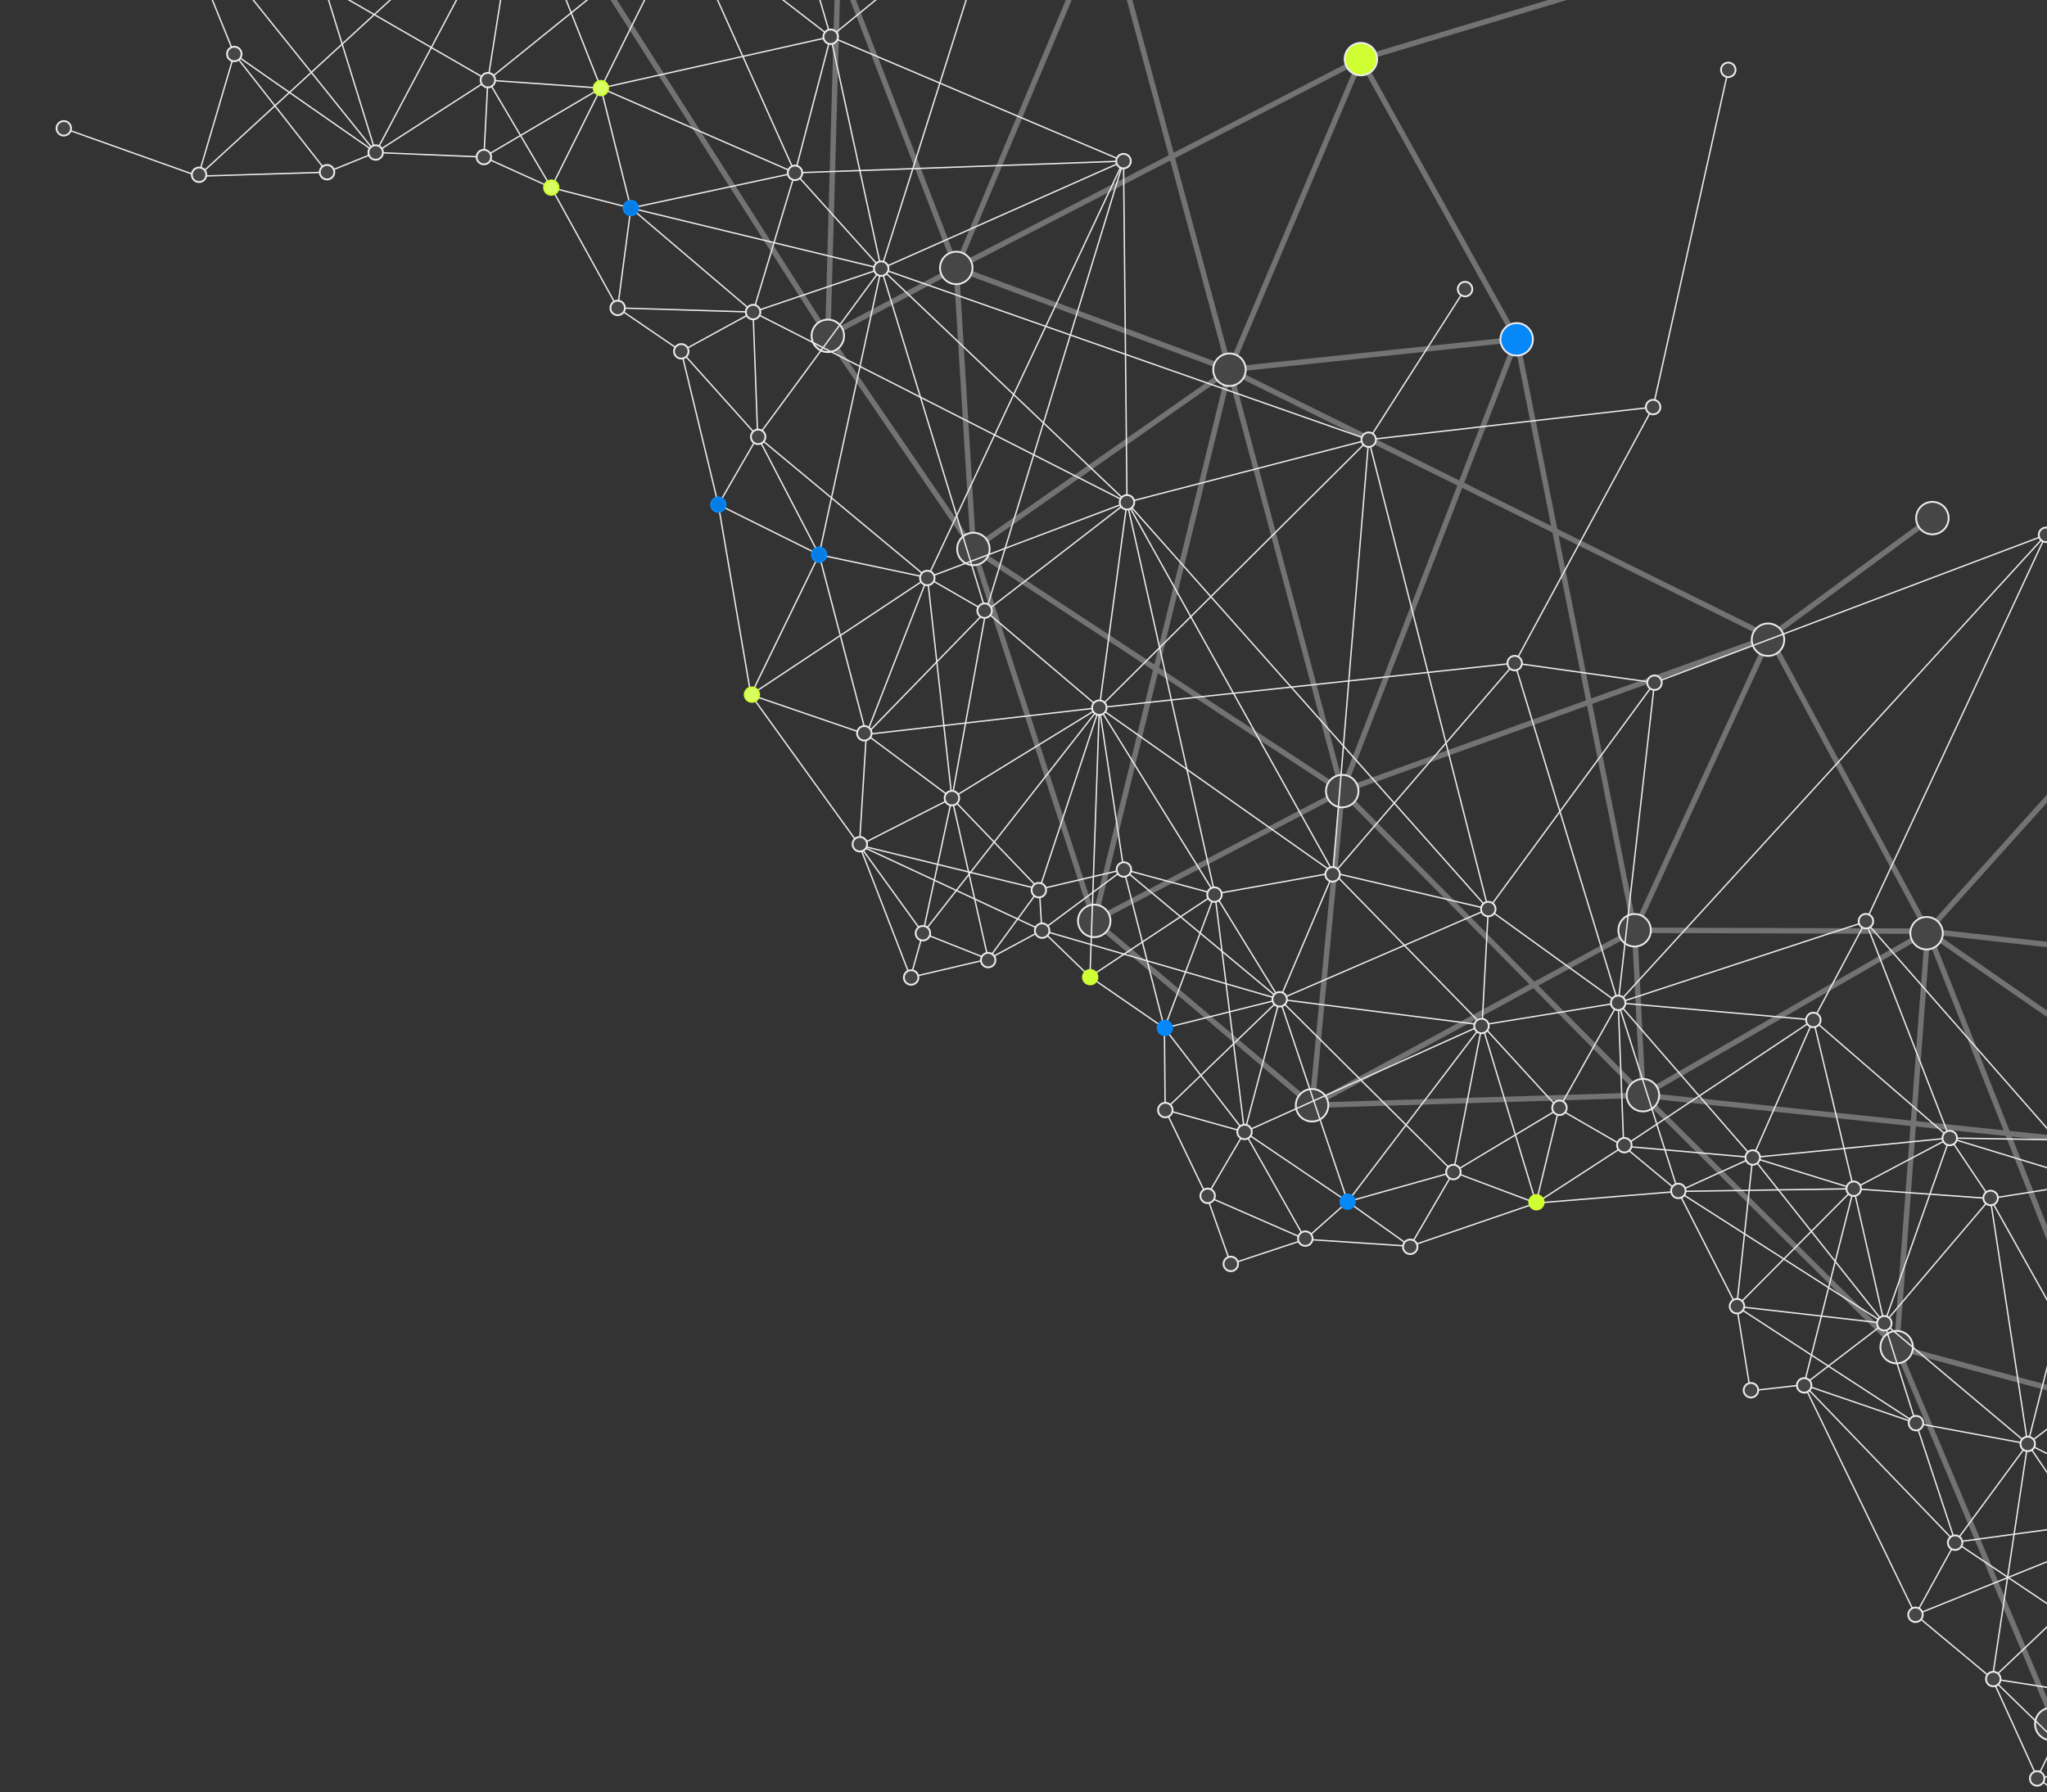 <svg width="788" height="690" viewBox="0 0 788 690" fill="none" xmlns="http://www.w3.org/2000/svg">
<rect x="0" y="0" width="788" height="690" fill="#333333" stroke="none"/>
<g clip-path="url(#clip0_652_652)">
<path d="M1761.4 980.634L1675.73 848.137L1606.39 905.962L1535.7 887.865L1489.48 832.867L1408.88 781.142L1367.12 672.274L1307.95 692.332L1172.4 606.443L1134.52 590.668L1071.46 655.225L1006.6 630.956L944.724 750.673L837.639 758.275L789.646 663.792L814.321 541.369L730.126 518.684L632.449 421.672L505.081 425.557L421.229 354.57L374.717 211.369L318.678 129.307L217.73 -29.074L85.986 -26.69" stroke="#737373" stroke-width="2.083" stroke-miterlimit="10"/>
<path d="M368.121 103.166L318.679 129.307L322.682 -14.79L217.731 -29.074L140.401 -161.369L252.044 -180.754L392.787 -168.179L425.676 -33.941L473.294 142.348" stroke="#737373" stroke-width="2.083" stroke-miterlimit="10"/>
<path d="M1006.61 630.956L889.753 620.07L790.123 661.412L730.128 518.683L742.092 358.533L632.451 421.671L516.698 304.596L421.23 354.57L473.295 142.347" stroke="#737373" stroke-width="2.083" stroke-miterlimit="10"/>
<path d="M839.528 755.005L889.753 620.07L814.322 541.369L869.093 446.503L632.45 421.672L629.253 358.189L505.082 425.556L516.697 304.596L374.718 211.369L368.121 103.166" stroke="#737373" stroke-width="2.083" stroke-miterlimit="10"/>
<path d="M1307.95 692.332L1214.4 555.156L1134.52 590.667L1092.53 478.685L1071.46 655.224L869.093 446.503L889.753 620.07L944.725 750.672" stroke="#737373" stroke-width="2.083" stroke-miterlimit="10"/>
<path d="M814.322 541.37L742.091 358.534L681.207 245.265L516.697 304.596L583.846 130.655L473.293 142.348L368.121 103.166L425.676 -33.941L322.681 -14.79L392.787 -168.179L234.517 -112.033L252.044 -180.754L214.52 -289.747" stroke="#737373" stroke-width="2.083" stroke-miterlimit="10"/>
<path d="M1330.08 312.681L1225.16 376.211L1098.03 333.279L1092.53 478.686L965.627 383.478L869.094 446.504L876.185 209.391L742.092 358.534" stroke="#737373" stroke-width="2.083" stroke-miterlimit="10"/>
<path d="M516.697 304.596L473.294 142.347L523.885 22.759L634.003 -10.355" stroke="#737373" stroke-width="2.083" stroke-miterlimit="10"/>
<path d="M1866.37 669.785L1742.3 644.759L1585.65 661.949L1730.82 760.064L1675.74 848.137L1585.65 661.949L1418.79 605.911L1367.12 672.274L1214.4 555.157L1225.16 376.211L1134.53 590.668L869.094 446.504L742.092 358.533L629.254 358.189L583.847 130.655L523.885 22.759L368.122 103.166L322.682 -14.79L234.518 -112.034L127.344 -146.487" stroke="#737373" stroke-width="2.083" stroke-miterlimit="10"/>
<path d="M1606.39 905.962L1568.55 783.921L1460.35 716.876L1418.79 605.911L1348.45 525.003L1225.16 376.21L1092.53 478.685L889.753 620.07L965.627 383.477L742.091 358.533" stroke="#737373" stroke-width="2.083" stroke-miterlimit="10"/>
<path d="M629.253 358.189L681.208 245.264L473.294 142.348L374.718 211.369" stroke="#737373" stroke-width="2.083" stroke-miterlimit="10"/>
<path d="M744.179 198.966L681.208 245.265" stroke="#737373" stroke-width="2.083" stroke-miterlimit="10"/>
<path d="M626.124 363.606C623.14 361.883 622.112 358.045 623.835 355.061C625.558 352.077 629.395 351.049 632.379 352.771C635.369 354.497 636.392 358.331 634.669 361.316C632.946 364.3 629.108 365.329 626.124 363.606Z" fill="#464646" stroke="#ECECEE" stroke-width="0.694"/>
<path d="M580.718 136.071C577.734 134.348 576.706 130.51 578.429 127.526C580.152 124.542 583.989 123.514 586.973 125.236C589.963 126.963 590.986 130.797 589.263 133.781C587.54 136.765 583.702 137.794 580.718 136.071Z" fill="#0788F8" stroke="#ECECEE" stroke-width="0.694"/>
<path d="M520.755 28.177C517.771 26.453 516.743 22.616 518.466 19.632C520.189 16.648 524.026 15.619 527.011 17.342C529.995 19.065 531.023 22.903 529.3 25.888C527.577 28.872 523.739 29.899 520.755 28.177Z" fill="#CFFF33" stroke="#ECECEE" stroke-width="0.694"/>
<path d="M740.751 204.899C737.767 203.176 736.739 199.339 738.462 196.354C740.185 193.37 744.022 192.342 747.006 194.065C749.99 195.788 751.019 199.625 749.296 202.61C747.573 205.594 743.735 206.622 740.751 204.899Z" fill="#464646" stroke="#ECECEE" stroke-width="0.694"/>
<path d="M677.474 251.726C674.49 250.003 673.462 246.166 675.184 243.182C676.907 240.198 680.745 239.169 683.729 240.892C686.719 242.618 687.742 246.453 686.019 249.437C684.296 252.421 680.458 253.449 677.474 251.726Z" fill="#464646" stroke="#ECECEE" stroke-width="0.694"/>
<path d="M513.568 310.012C510.584 308.289 509.556 304.451 511.279 301.467C513.002 298.483 516.839 297.455 519.823 299.178C522.813 300.904 523.836 304.738 522.113 307.722C520.39 310.707 516.552 311.735 513.568 310.012Z" fill="#464646" stroke="#ECECEE" stroke-width="0.694"/>
<path d="M315.55 134.723C312.566 133 311.538 129.162 313.261 126.178C314.984 123.194 318.821 122.166 321.805 123.889C324.795 125.615 325.818 129.449 324.095 132.434C322.372 135.418 318.534 136.446 315.55 134.723Z" fill="#464646" stroke="#ECECEE" stroke-width="0.694"/>
<path d="M470.164 147.764C467.18 146.041 466.152 142.204 467.875 139.22C469.598 136.235 473.435 135.207 476.42 136.929C479.41 138.656 480.433 142.49 478.71 145.475C476.986 148.459 473.149 149.487 470.164 147.764Z" fill="#464646" stroke="#ECECEE" stroke-width="0.694"/>
<path d="M738.515 364.726C735.53 363.003 734.502 359.165 736.225 356.181C737.948 353.197 741.786 352.169 744.77 353.892C747.76 355.618 748.782 359.452 747.06 362.436C745.337 365.42 741.499 366.449 738.515 364.726Z" fill="#464646" stroke="#ECECEE" stroke-width="0.694"/>
<path d="M726.998 524.1C724.014 522.377 722.986 518.539 724.709 515.554C726.432 512.571 730.27 511.542 733.254 513.265C736.244 514.991 737.267 518.825 735.544 521.81C733.821 524.794 729.983 525.823 726.998 524.1Z" fill="#464646" stroke="#ECECEE" stroke-width="0.694"/>
<path d="M786.518 669.208C783.534 667.485 782.506 663.647 784.229 660.663C785.952 657.679 789.789 656.651 792.773 658.373C795.763 660.099 796.786 663.934 795.064 666.918C793.341 669.902 789.502 670.931 786.518 669.208Z" fill="#464646" stroke="#ECECEE" stroke-width="0.694"/>
<path d="M629.327 427.091C626.343 425.368 625.315 421.53 627.038 418.546C628.761 415.562 632.598 414.534 635.582 416.257C638.572 417.983 639.595 421.817 637.873 424.802C636.15 427.786 632.311 428.814 629.327 427.091Z" fill="#464646" stroke="#ECECEE" stroke-width="0.694"/>
<path d="M501.952 430.973C498.968 429.25 497.941 425.412 499.663 422.428C501.387 419.444 505.224 418.415 508.208 420.138C511.198 421.864 512.221 425.698 510.498 428.683C508.775 431.667 504.937 432.696 501.952 430.973Z" fill="#464646" stroke="#ECECEE" stroke-width="0.694"/>
<path d="M418.1 359.986C415.116 358.263 414.088 354.425 415.811 351.441C417.534 348.457 421.371 347.429 424.355 349.152C427.339 350.875 428.368 354.712 426.646 357.697C424.923 360.681 421.084 361.709 418.1 359.986Z" fill="#464646" stroke="#ECECEE" stroke-width="0.694"/>
<path d="M371.588 216.785C368.604 215.062 367.576 211.225 369.299 208.24C371.022 205.256 374.859 204.228 377.844 205.951C380.834 207.677 381.857 211.511 380.134 214.496C378.411 217.48 374.573 218.508 371.588 216.785Z" fill="#464646" stroke="#ECECEE" stroke-width="0.694"/>
<path d="M364.993 108.582C362.008 106.859 360.981 103.022 362.704 100.037C364.427 97.053 368.264 96.025 371.248 97.748C374.238 99.474 375.26 103.308 373.538 106.292C371.815 109.276 367.977 110.305 364.993 108.582Z" fill="#464646" stroke="#ECECEE" stroke-width="0.694"/>
<path d="M1750.67 960.628L1716.08 915.009L1684.95 897.433L1642.53 909.816L1617.81 897.524L1573.07 900.982L1540.99 912.12L1511.87 915.348L1496.7 896.401L1466.53 867.528L1440.23 818.673L1402.33 802.402L1363.93 763.396L1358.17 740.035L1324.78 736.787L1301.96 717.999L1292.74 700.65L1275.88 696.528L1247.27 701.653L1194.62 708.136L1167.12 715.505L1098.77 729.753L1027.34 765.32L998.884 747.497L952.278 756.814L923.499 780.641L880.591 784.149L845.4 790.285L821.023 744.675L814.285 707.389L784.249 684.437L766.938 646.386L737.377 621.735L694.422 533.174L673.816 535.514L668.552 503.007L646.016 458.733L591.317 463.225L542.848 479.836L502.491 477.162L473.817 486.659L464.576 460.594L448.536 427.285L448.246 395.854L419.573 376.093L401.054 358.186L380.425 369.299L350.513 376.302L330.848 325.461L289.058 267.537L276.527 194.313L262.258 135.276L237.776 118.56L212.216 72.235L186.276 60.473L144.62 58.716L125.898 66.304L76.32 67.829L24.561 49.401" stroke="#ECECEE" stroke-width="0.521" stroke-miterlimit="10"/>
<path d="M212.216 72.235L242.849 80.101L289.904 120.158L291.675 168.075L357.037 222.422L379.517 235.401L366.442 307.309L380.425 369.299L400.111 342.379L432.592 334.758L467.675 344.192L479.098 435.831L518.768 462.687L570.539 394.635L591.317 463.225L600.102 426.917L625.059 441.326L698.057 392.712L674.717 445.675L750.56 438.175L823.495 439.378L855.757 445.13L806.156 455.123L766.175 461.475L713.599 457.694L668.551 503.007L737.567 547.943L752.731 593.781L737.377 621.735L834.131 582.724L784.249 684.436L804.34 682.793L850.802 659.468L845.4 790.285L864.391 772.11L860.397 737.443L923.499 780.641L887.844 724.615L916.818 660.324L957.365 719.373L998.884 747.497L1004.86 711.155L1044.23 733.884L1098.77 729.752L1109.91 697.521L1167.12 715.504L1157.53 689.26L1105.02 562.211L1275.88 696.528L1277.53 654.692M1277.53 654.692L1164.56 656.598L1249.63 468.906L1277.53 654.692ZM1277.53 654.692L1371.31 679.275L1463.83 585.247L1631.53 674.752M1631.53 674.752L1462.24 638.741L1459.93 739.487L1591.85 796.643M1631.53 674.752L1602.72 543.941L1509.32 869.262M1631.53 674.752L1672.42 816.636M1631.53 674.752L1700.07 638.529L1686.18 706.301L1749.09 803.348L1761.56 858.793L1672.42 816.636M1631.53 674.752L1591.85 796.643M1591.85 796.643L1672.42 816.636M1591.85 796.643L1468.82 800.807L1489.07 835.035L1509.32 869.262M1672.42 816.636L1684.95 897.433L1601.15 869.325L1549.01 863.11M1549.01 863.11L1540.99 912.119L1509.32 869.262M1549.01 863.11L1509.32 869.262" stroke="#ECECEE" stroke-width="0.521" stroke-miterlimit="10"/>
<path d="M199.914 -45.635L144.62 58.717L65.653 -39.629L90.187 20.789L144.62 58.717L187.814 30.861L212.216 72.236L231.329 33.923" stroke="#ECECEE" stroke-width="0.521" stroke-miterlimit="10"/>
<path d="M998.884 747.498L887.844 724.616L880.591 784.15L864.391 772.111L821.023 744.676L850.802 659.469L766.938 646.386L780.583 555.953L737.567 547.944L694.422 533.175L713.599 457.695L646.016 458.733L622.938 386.13L600.102 426.918L559.495 451.266L542.848 479.836L518.768 462.687L502.491 477.162L464.576 460.595L479.098 435.832L448.536 427.285L492.617 384.758L401.053 358.187L400.111 342.38L330.847 325.461L333.487 282.776L289.058 267.537L315.322 213.577L276.527 194.313L291.675 168.076L262.258 135.276L289.894 120.177" stroke="#ECECEE" stroke-width="0.521" stroke-miterlimit="10"/>
<path d="M583.094 255.315L513.084 336.701L526.874 169.292L423.19 272.472L379.517 235.401L432.509 62.031L339.232 103.435L319.771 14.153L231.329 33.923L187.814 30.86L199.914 -45.636L129.793 -150.722" stroke="#ECECEE" stroke-width="0.521" stroke-miterlimit="10"/>
<path d="M725.375 509.497L713.598 457.695L698.056 392.713" stroke="#ECECEE" stroke-width="0.521" stroke-miterlimit="10"/>
<path d="M1821.44 829.26L1749.09 803.348L1672.42 816.636L1686.18 706.302L1591.85 796.644L1549.01 863.111L1468.82 800.808L1412.35 737.767L1417.41 685.998L1415.46 543.407L1277.53 654.692L1149.19 500.704L1164.56 656.599L980.163 592.429L987.876 691.201L916.818 660.324L850.802 659.469L752.731 593.782L780.584 555.953L806.156 455.124" stroke="#ECECEE" stroke-width="0.521" stroke-miterlimit="10"/>
<path d="M1277.53 654.692L1105.02 562.211L1109.91 697.521L1048.31 663.685L987.875 691.201L957.365 719.374L887.844 724.616L860.397 737.443L814.285 707.389L850.802 659.469L780.583 555.953L766.174 461.476L750.56 438.176L725.375 509.497L646.016 458.733" stroke="#ECECEE" stroke-width="0.521" stroke-miterlimit="10"/>
<path d="M231.33 33.923L199.914 -45.635L76.32 67.83L90.188 20.789L125.899 66.305" stroke="#ECECEE" stroke-width="0.521" stroke-miterlimit="10"/>
<path d="M186.277 60.474L231.33 33.923L242.85 80.102L237.776 118.56L289.904 120.159L339.232 103.435L315.322 213.577L357.038 222.423L333.488 282.776L366.443 307.309L355.285 359.306L423.19 272.472L419.574 376.094L467.676 344.193L448.246 395.854L479.098 435.832L492.617 384.758L518.769 462.687L559.495 451.266L591.317 463.226L625.059 441.327L646.016 458.733L674.718 445.676L668.552 503.007L725.375 509.497L694.422 533.175L752.731 593.782L834.131 582.724L814.285 707.39L864.391 772.111L887.844 724.616L952.278 756.815L957.365 719.374L1004.86 711.156L1027.34 765.32L1044.23 733.885L1109.91 697.521L1157.53 689.26L1164.56 656.599L1247.27 701.654L1277.53 654.692L1323.56 695.015L1324.78 736.787L1417.41 685.998L1363.93 763.397L1412.35 737.767" stroke="#ECECEE" stroke-width="0.521" stroke-miterlimit="10"/>
<path d="M823.494 439.378L806.155 455.123L750.56 438.176L718.195 354.847L622.938 386.129L636.906 262.856L572.925 350.015L492.617 384.757L467.675 344.192L423.189 272.471L433.845 193.395L379.516 235.401L339.232 103.435L306.042 66.549L319.771 14.153L270.886 -153.248L199.914 -45.636L97.293 -94.431L144.62 58.716" stroke="#ECECEE" stroke-width="0.521" stroke-miterlimit="10"/>
<path d="M834.13 582.724L766.174 461.475L725.375 509.497L674.717 445.675L622.938 386.129L570.539 394.635L492.617 384.757L513.344 336.041L467.675 344.192L433.845 193.395L357.037 222.422L432.508 62.031L306.042 66.548L262.882 -29.795L270.886 -153.249L206.122 -247.635" stroke="#ECECEE" stroke-width="0.521" stroke-miterlimit="10"/>
<path d="M737.567 547.944L725.374 509.497L780.583 555.953L834.13 582.725L850.801 659.469L887.843 724.616" stroke="#ECECEE" stroke-width="0.521" stroke-miterlimit="10"/>
<path d="M850.802 659.469L957.365 719.374L980.163 592.429L1105.02 562.211L999.947 495.432L980.163 592.429L834.131 582.724L766.938 646.386L804.34 682.794L814.285 707.389" stroke="#ECECEE" stroke-width="0.521" stroke-miterlimit="10"/>
<path d="M583.094 255.315L622.938 386.129L625.059 441.327L674.717 445.676L713.599 457.695L750.56 438.176L698.057 392.713L622.938 386.129L572.955 350.033L433.846 193.396L432.509 62.032L319.771 14.153L262.882 -29.794" stroke="#ECECEE" stroke-width="0.521" stroke-miterlimit="10"/>
<path d="M306.042 66.548L289.904 120.158L433.846 193.395L526.874 169.291L572.925 350.015" stroke="#ECECEE" stroke-width="0.521" stroke-miterlimit="10"/>
<path d="M384.047 -38.375L319.771 14.153" stroke="#ECECEE" stroke-width="0.521" stroke-miterlimit="10"/>
<path d="M570.54 394.635L513.345 336.042L423.19 272.472L583.095 255.316L636.907 262.856L787.629 205.913L916.033 258.467L976.022 253.614" stroke="#ECECEE" stroke-width="0.521" stroke-miterlimit="10"/>
<path d="M665.308 26.888L636.373 156.743L526.873 169.292L564.027 111.23" stroke="#ECECEE" stroke-width="0.521" stroke-miterlimit="10"/>
<path d="M600.102 426.918L570.539 394.636L479.098 435.832L502.491 477.162" stroke="#ECECEE" stroke-width="0.521" stroke-miterlimit="10"/>
<path d="M379.517 235.401L333.488 282.775L423.19 272.472L366.442 307.309L330.848 325.461L355.284 359.305L350.513 376.303" stroke="#ECECEE" stroke-width="0.521" stroke-miterlimit="10"/>
<path d="M333.487 282.776L315.322 213.577L291.675 168.076L339.232 103.435L242.849 80.102L306.042 66.549L231.33 33.923L262.882 -29.794L187.814 30.86L65.654 -39.63L199.914 -45.635L262.882 -29.794L384.047 -38.374L339.232 103.435L433.846 193.396L513.344 336.042L572.925 350.016L570.539 394.635L559.495 451.266L492.617 384.758L432.592 334.759L423.19 272.472L400.111 342.38L366.442 307.309L357.037 222.423L289.058 267.537" stroke="#ECECEE" stroke-width="0.521" stroke-miterlimit="10"/>
<path d="M492.617 384.757L448.246 395.854L432.592 334.759L401.053 358.186L330.847 325.461" stroke="#ECECEE" stroke-width="0.521" stroke-miterlimit="10"/>
<path d="M355.284 359.305L380.425 369.299" stroke="#ECECEE" stroke-width="0.521" stroke-miterlimit="10"/>
<path d="M780.584 555.953L919.499 450.26L980.163 592.429L806.156 455.123L718.195 354.847L698.057 392.712" stroke="#ECECEE" stroke-width="0.521" stroke-miterlimit="10"/>
<path d="M718.194 354.847L787.628 205.912L622.937 386.129" stroke="#ECECEE" stroke-width="0.521" stroke-miterlimit="10"/>
<path d="M952.278 756.815L860.398 737.444L821.023 744.675L916.819 660.324L919.5 450.26L834.131 582.724L999.947 495.432" stroke="#ECECEE" stroke-width="0.521" stroke-miterlimit="10"/>
<path d="M526.874 169.292L339.233 103.435" stroke="#ECECEE" stroke-width="0.521" stroke-miterlimit="10"/>
<path d="M186.277 60.473L187.815 30.859" stroke="#ECECEE" stroke-width="0.521" stroke-miterlimit="10"/>
<path d="M583.095 255.315L636.375 156.743" stroke="#ECECEE" stroke-width="0.521" stroke-miterlimit="10"/>
<path d="M751.226 596.391C749.89 595.619 749.431 593.906 750.202 592.569C750.974 591.232 752.687 590.773 754.024 591.545C755.361 592.317 755.82 594.03 755.048 595.367C754.276 596.703 752.563 597.162 751.226 596.391Z" fill="#464646" stroke="#ECECEE" stroke-width="0.694"/>
<path d="M667.259 505.346C665.922 504.574 665.463 502.861 666.235 501.524C667.007 500.187 668.72 499.728 670.057 500.5C671.393 501.272 671.852 502.985 671.081 504.322C670.309 505.658 668.596 506.117 667.259 505.346Z" fill="#464646" stroke="#ECECEE" stroke-width="0.694"/>
<path d="M623.894 443.347C622.557 442.575 622.098 440.862 622.87 439.525C623.642 438.188 625.355 437.729 626.692 438.501C628.029 439.273 628.488 440.986 627.716 442.323C626.944 443.659 625.231 444.118 623.894 443.347Z" fill="#464646" stroke="#ECECEE" stroke-width="0.694"/>
<path d="M598.927 428.956C597.59 428.184 597.131 426.471 597.903 425.134C598.675 423.797 600.387 423.338 601.725 424.11C603.061 424.882 603.52 426.595 602.749 427.932C601.977 429.269 600.264 429.728 598.927 428.956Z" fill="#464646" stroke="#ECECEE" stroke-width="0.694"/>
<path d="M472.402 489.071C471.065 488.299 470.606 486.586 471.378 485.249C472.15 483.912 473.863 483.453 475.2 484.225C476.536 484.997 476.996 486.71 476.224 488.047C475.452 489.384 473.739 489.843 472.402 489.071Z" fill="#464646" stroke="#ECECEE" stroke-width="0.694"/>
<path d="M590.059 465.336C588.723 464.564 588.264 462.851 589.035 461.514C589.807 460.177 591.52 459.718 592.857 460.49C594.194 461.262 594.653 462.975 593.881 464.312C593.109 465.649 591.396 466.108 590.059 465.336Z" fill="#CFFF33" stroke="#CFFF33" stroke-width="0.694"/>
<path d="M712.201 460.118C710.864 459.346 710.405 457.633 711.177 456.296C711.949 454.959 713.662 454.5 714.999 455.272C716.336 456.044 716.795 457.757 716.023 459.094C715.251 460.43 713.538 460.889 712.201 460.118Z" fill="#464646" stroke="#ECECEE" stroke-width="0.694"/>
<path d="M463.494 462.862C462.157 462.09 461.698 460.377 462.469 459.04C463.241 457.703 464.954 457.244 466.291 458.016C467.628 458.788 468.087 460.501 467.315 461.838C466.544 463.175 464.83 463.634 463.494 462.862Z" fill="#464646" stroke="#ECECEE" stroke-width="0.694"/>
<path d="M447.188 429.832C445.851 429.06 445.392 427.347 446.164 426.01C446.936 424.673 448.649 424.214 449.986 424.986C451.323 425.758 451.782 427.471 451.01 428.808C450.238 430.145 448.525 430.604 447.188 429.832Z" fill="#464646" stroke="#ECECEE" stroke-width="0.694"/>
<path d="M418.279 378.656C416.942 377.884 416.483 376.171 417.255 374.834C418.027 373.497 419.74 373.038 421.077 373.81C422.414 374.582 422.873 376.295 422.101 377.632C421.329 378.969 419.616 379.428 418.279 378.656Z" fill="#CFFF33" stroke="#CFFF33" stroke-width="0.694"/>
<path d="M398.506 345.163C397.169 344.391 396.71 342.678 397.482 341.341C398.254 340.004 399.967 339.545 401.304 340.317C402.641 341.089 403.1 342.802 402.328 344.139C401.556 345.476 399.843 345.935 398.506 345.163Z" fill="#464646" stroke="#ECECEE" stroke-width="0.694"/>
<path d="M431.248 337.213C429.912 336.441 429.453 334.728 430.224 333.391C430.996 332.054 432.709 331.595 434.046 332.367C435.383 333.139 435.842 334.852 435.07 336.189C434.298 337.525 432.585 337.984 431.248 337.213Z" fill="#464646" stroke="#ECECEE" stroke-width="0.694"/>
<path d="M379.003 372.084C377.666 371.312 377.207 369.599 377.979 368.262C378.751 366.925 380.464 366.466 381.801 367.238C383.137 368.01 383.597 369.723 382.825 371.06C382.053 372.397 380.34 372.856 379.003 372.084Z" fill="#464646" stroke="#ECECEE" stroke-width="0.694"/>
<path d="M353.884 361.734C352.547 360.962 352.088 359.249 352.86 357.912C353.632 356.575 355.345 356.116 356.682 356.888C358.018 357.66 358.477 359.373 357.706 360.71C356.934 362.047 355.221 362.506 353.884 361.734Z" fill="#464646" stroke="#ECECEE" stroke-width="0.694"/>
<path d="M349.349 378.78C348.012 378.008 347.553 376.295 348.325 374.958C349.097 373.621 350.81 373.162 352.147 373.934C353.484 374.706 353.943 376.419 353.171 377.756C352.399 379.092 350.686 379.551 349.349 378.78Z" fill="#464646" stroke="#ECECEE" stroke-width="0.694"/>
<path d="M329.6 327.473C328.263 326.701 327.804 324.988 328.575 323.651C329.347 322.314 331.06 321.855 332.397 322.627C333.734 323.399 334.193 325.112 333.421 326.449C332.649 327.785 330.936 328.244 329.6 327.473Z" fill="#464646" stroke="#ECECEE" stroke-width="0.694"/>
<path d="M288.051 269.882C286.714 269.11 286.255 267.397 287.027 266.06C287.799 264.723 289.512 264.264 290.849 265.036C292.185 265.808 292.644 267.521 291.873 268.858C291.101 270.194 289.388 270.653 288.051 269.882Z" fill="#DAFF61" stroke="#CFFF33" stroke-width="0.694"/>
<path d="M275.13 196.736C273.793 195.964 273.334 194.251 274.106 192.914C274.878 191.577 276.591 191.118 277.928 191.89C279.265 192.662 279.724 194.375 278.952 195.712C278.18 197.049 276.467 197.508 275.13 196.736Z" fill="#067DE5" stroke="#0788F8" stroke-width="0.694"/>
<path d="M236.375 120.989C235.038 120.217 234.579 118.504 235.351 117.167C236.123 115.83 237.836 115.371 239.173 116.143C240.51 116.915 240.969 118.628 240.197 119.965C239.425 121.302 237.712 121.761 236.375 120.989Z" fill="#464646" stroke="#ECECEE" stroke-width="0.694"/>
<path d="M210.819 74.658C209.482 73.886 209.023 72.173 209.795 70.836C210.567 69.499 212.28 69.04 213.617 69.812C214.953 70.584 215.413 72.297 214.641 73.634C213.869 74.971 212.156 75.43 210.819 74.658Z" fill="#DAFF61" stroke="#CFFF33" stroke-width="0.694"/>
<path d="M184.879 62.896C183.542 62.124 183.083 60.411 183.855 59.074C184.627 57.737 186.34 57.278 187.677 58.05C189.013 58.822 189.473 60.535 188.701 61.872C187.929 63.209 186.216 63.668 184.879 62.896Z" fill="#464646" stroke="#ECECEE" stroke-width="0.694"/>
<path d="M75.231 69.717C73.894 68.945 73.436 67.232 74.207 65.895C74.979 64.558 76.692 64.099 78.029 64.871C79.366 65.643 79.825 67.356 79.053 68.693C78.281 70.03 76.568 70.489 75.231 69.717Z" fill="#464646" stroke="#ECECEE" stroke-width="0.694"/>
<path d="M23.16 51.83C21.823 51.058 21.364 49.345 22.136 48.008C22.908 46.671 24.621 46.212 25.958 46.984C27.295 47.756 27.754 49.469 26.982 50.806C26.21 52.142 24.497 52.601 23.16 51.83Z" fill="#464646" stroke="#ECECEE" stroke-width="0.694"/>
<path d="M779.187 558.375C777.85 557.603 777.391 555.89 778.163 554.553C778.935 553.216 780.648 552.757 781.985 553.529C783.322 554.301 783.781 556.014 783.009 557.351C782.237 558.688 780.524 559.147 779.187 558.375Z" fill="#464646" stroke="#ECECEE" stroke-width="0.694"/>
<path d="M723.978 511.919C722.641 511.147 722.182 509.434 722.954 508.097C723.726 506.76 725.439 506.301 726.776 507.073C728.113 507.845 728.572 509.558 727.8 510.895C727.028 512.232 725.315 512.691 723.978 511.919Z" fill="#464646" stroke="#ECECEE" stroke-width="0.694"/>
<path d="M558.095 453.695C556.758 452.923 556.299 451.21 557.071 449.873C557.842 448.536 559.555 448.077 560.892 448.849C562.229 449.621 562.688 451.334 561.917 452.671C561.145 454.008 559.432 454.467 558.095 453.695Z" fill="#464646" stroke="#ECECEE" stroke-width="0.694"/>
<path d="M541.472 482.487C540.135 481.715 539.676 480.002 540.447 478.665C541.219 477.328 542.932 476.869 544.269 477.641C545.606 478.413 546.065 480.126 545.294 481.463C544.522 482.799 542.808 483.258 541.472 482.487Z" fill="#464646" stroke="#ECECEE" stroke-width="0.694"/>
<path d="M501.081 479.328C499.745 478.557 499.286 476.843 500.057 475.506C500.829 474.169 502.542 473.71 503.879 474.482C505.216 475.254 505.675 476.967 504.903 478.304C504.131 479.641 502.418 480.1 501.081 479.328Z" fill="#464646" stroke="#ECECEE" stroke-width="0.694"/>
<path d="M568.913 397.455C567.576 396.683 567.117 394.97 567.889 393.633C568.661 392.296 570.374 391.837 571.711 392.609C573.048 393.381 573.507 395.094 572.735 396.431C571.963 397.768 570.25 398.227 568.913 397.455Z" fill="#464646" stroke="#ECECEE" stroke-width="0.694"/>
<path d="M491.22 387.181C489.883 386.409 489.424 384.696 490.196 383.359C490.967 382.022 492.68 381.563 494.017 382.335C495.354 383.107 495.813 384.82 495.042 386.157C494.27 387.493 492.557 387.952 491.22 387.181Z" fill="#464646" stroke="#ECECEE" stroke-width="0.694"/>
<path d="M477.701 438.254C476.364 437.482 475.905 435.769 476.677 434.432C477.449 433.095 479.162 432.636 480.499 433.408C481.836 434.18 482.295 435.893 481.523 437.23C480.751 438.567 479.038 439.026 477.701 438.254Z" fill="#464646" stroke="#ECECEE" stroke-width="0.694"/>
<path d="M421.793 274.894C420.456 274.122 419.997 272.409 420.769 271.072C421.541 269.735 423.254 269.276 424.591 270.048C425.928 270.82 426.387 272.533 425.615 273.87C424.843 275.207 423.13 275.666 421.793 274.894Z" fill="#464646" stroke="#ECECEE" stroke-width="0.694"/>
<path d="M377.629 237.549C376.292 236.777 375.833 235.064 376.605 233.727C377.377 232.39 379.09 231.931 380.427 232.703C381.764 233.475 382.223 235.188 381.451 236.525C380.679 237.862 378.966 238.321 377.629 237.549Z" fill="#464646" stroke="#ECECEE" stroke-width="0.694"/>
<path d="M313.925 216C312.588 215.228 312.129 213.515 312.901 212.178C313.673 210.841 315.386 210.382 316.723 211.154C318.059 211.926 318.519 213.639 317.747 214.976C316.975 216.312 315.262 216.771 313.925 216Z" fill="#067DE5" stroke="#0788F8" stroke-width="0.694"/>
<path d="M288.507 122.582C287.17 121.81 286.711 120.097 287.483 118.76C288.255 117.423 289.968 116.964 291.305 117.736C292.641 118.508 293.101 120.221 292.329 121.558C291.557 122.894 289.844 123.353 288.507 122.582Z" fill="#464646" stroke="#ECECEE" stroke-width="0.694"/>
<path d="M241.452 82.525C240.115 81.753 239.656 80.04 240.428 78.703C241.2 77.366 242.913 76.907 244.25 77.679C245.587 78.451 246.046 80.164 245.274 81.501C244.502 82.837 242.789 83.296 241.452 82.525Z" fill="#067DE5" stroke="#0788F8" stroke-width="0.694"/>
<path d="M693.129 535.833C691.792 535.061 691.333 533.348 692.105 532.011C692.877 530.674 694.59 530.215 695.927 530.987C697.264 531.759 697.723 533.472 696.951 534.809C696.179 536.145 694.466 536.605 693.129 535.833Z" fill="#464646" stroke="#ECECEE" stroke-width="0.694"/>
<path d="M735.98 624.158C734.643 623.386 734.184 621.673 734.956 620.336C735.728 618.999 737.441 618.54 738.778 619.312C740.115 620.084 740.574 621.797 739.802 623.134C739.03 624.471 737.317 624.93 735.98 624.158Z" fill="#464646" stroke="#ECECEE" stroke-width="0.694"/>
<path d="M765.927 648.903C764.59 648.131 764.131 646.418 764.903 645.081C765.675 643.744 767.387 643.285 768.725 644.057C770.061 644.829 770.52 646.542 769.749 647.879C768.977 649.216 767.264 649.675 765.927 648.903Z" fill="#464646" stroke="#ECECEE" stroke-width="0.694"/>
<path d="M331.333 284.761C329.996 283.989 329.537 282.276 330.309 280.939C331.081 279.602 332.794 279.143 334.131 279.915C335.468 280.687 335.927 282.4 335.155 283.737C334.383 285.074 332.67 285.533 331.333 284.761Z" fill="#464646" stroke="#ECECEE" stroke-width="0.694"/>
<path d="M290.461 170.612C289.124 169.84 288.665 168.127 289.437 166.79C290.209 165.453 291.922 164.994 293.259 165.766C294.595 166.538 295.055 168.251 294.283 169.588C293.511 170.925 291.798 171.384 290.461 170.612Z" fill="#464646" stroke="#ECECEE" stroke-width="0.694"/>
<path d="M260.861 137.699C259.524 136.927 259.065 135.214 259.837 133.877C260.609 132.54 262.322 132.081 263.659 132.853C264.996 133.625 265.455 135.338 264.683 136.674C263.911 138.011 262.198 138.47 260.861 137.699Z" fill="#464646" stroke="#ECECEE" stroke-width="0.694"/>
<path d="M229.932 36.345C228.595 35.573 228.136 33.86 228.908 32.523C229.68 31.186 231.393 30.727 232.73 31.499C234.067 32.271 234.526 33.984 233.754 35.321C232.982 36.658 231.269 37.117 229.932 36.345Z" fill="#DAFF61" stroke="#CFFF33" stroke-width="0.694"/>
<path d="M304.642 68.977C303.305 68.206 302.846 66.492 303.617 65.155C304.389 63.818 306.102 63.359 307.439 64.131C308.776 64.903 309.235 66.616 308.463 67.953C307.691 69.29 305.978 69.749 304.642 68.977Z" fill="#464646" stroke="#ECECEE" stroke-width="0.694"/>
<path d="M186.417 33.282C185.08 32.51 184.621 30.797 185.393 29.46C186.165 28.123 187.878 27.664 189.215 28.436C190.552 29.208 191.011 30.921 190.239 32.258C189.467 33.595 187.754 34.054 186.417 33.282Z" fill="#464646" stroke="#ECECEE" stroke-width="0.694"/>
<path d="M88.79 23.212C87.454 22.44 86.995 20.727 87.766 19.39C88.538 18.053 90.251 17.594 91.588 18.366C92.925 19.138 93.384 20.851 92.612 22.188C91.84 23.524 90.127 23.983 88.79 23.212Z" fill="#464646" stroke="#ECECEE" stroke-width="0.694"/>
<path d="M124.501 68.727C123.164 67.955 122.706 66.242 123.477 64.905C124.249 63.568 125.962 63.109 127.299 63.881C128.636 64.653 129.095 66.366 128.323 67.703C127.551 69.04 125.838 69.499 124.501 68.727Z" fill="#464646" stroke="#ECECEE" stroke-width="0.694"/>
<path d="M749.163 440.598C747.826 439.827 747.367 438.113 748.139 436.777C748.911 435.439 750.624 434.98 751.961 435.752C753.298 436.524 753.757 438.237 752.985 439.574C752.213 440.911 750.5 441.37 749.163 440.598Z" fill="#464646" stroke="#ECECEE" stroke-width="0.694"/>
<path d="M673.321 448.098C671.984 447.327 671.525 445.613 672.297 444.277C673.069 442.939 674.782 442.48 676.119 443.252C677.455 444.024 677.915 445.737 677.143 447.074C676.371 448.411 674.658 448.87 673.321 448.098Z" fill="#464646" stroke="#ECECEE" stroke-width="0.694"/>
<path d="M644.699 460.961C643.362 460.19 642.903 458.477 643.675 457.14C644.447 455.803 646.16 455.344 647.497 456.115C648.834 456.887 649.293 458.6 648.521 459.937C647.749 461.274 646.036 461.733 644.699 460.961Z" fill="#464646" stroke="#ECECEE" stroke-width="0.694"/>
<path d="M696.66 395.135C695.323 394.363 694.864 392.65 695.635 391.313C696.407 389.976 698.12 389.517 699.457 390.289C700.794 391.061 701.253 392.774 700.482 394.111C699.71 395.448 697.996 395.907 696.66 395.135Z" fill="#464646" stroke="#ECECEE" stroke-width="0.694"/>
<path d="M621.537 388.557C620.201 387.786 619.742 386.072 620.513 384.735C621.285 383.398 622.998 382.939 624.335 383.711C625.672 384.483 626.131 386.196 625.359 387.533C624.587 388.87 622.874 389.329 621.537 388.557Z" fill="#464646" stroke="#ECECEE" stroke-width="0.694"/>
<path d="M511.596 339.072C510.259 338.3 509.8 336.587 510.572 335.25C511.344 333.913 513.057 333.454 514.394 334.226C515.731 334.998 516.19 336.711 515.418 338.048C514.646 339.385 512.933 339.844 511.596 339.072Z" fill="#464646" stroke="#ECECEE" stroke-width="0.694"/>
<path d="M466.125 346.88C464.788 346.108 464.329 344.395 465.101 343.058C465.873 341.721 467.586 341.262 468.923 342.034C470.26 342.806 470.719 344.519 469.947 345.856C469.175 347.193 467.462 347.652 466.125 346.88Z" fill="#464646" stroke="#ECECEE" stroke-width="0.694"/>
<path d="M736.17 550.367C734.833 549.595 734.375 547.882 735.146 546.545C735.918 545.208 737.631 544.749 738.968 545.52C740.305 546.293 740.764 548.006 739.992 549.342C739.22 550.679 737.507 551.138 736.17 550.367Z" fill="#464646" stroke="#ECECEE" stroke-width="0.694"/>
<path d="M672.64 537.704C671.303 536.932 670.844 535.219 671.615 533.882C672.387 532.545 674.1 532.086 675.437 532.858C676.774 533.63 677.233 535.343 676.461 536.68C675.69 538.016 673.976 538.475 672.64 537.704Z" fill="#464646" stroke="#ECECEE" stroke-width="0.694"/>
<path d="M571.526 352.438C570.189 351.666 569.73 349.953 570.502 348.616C571.274 347.279 572.987 346.82 574.324 347.592C575.661 348.364 576.12 350.077 575.348 351.413C574.576 352.75 572.863 353.209 571.526 352.438Z" fill="#464646" stroke="#ECECEE" stroke-width="0.694"/>
<path d="M517.363 465.121C516.026 464.349 515.567 462.636 516.339 461.299C517.111 459.962 518.824 459.503 520.161 460.275C521.498 461.047 521.957 462.76 521.185 464.097C520.413 465.433 518.7 465.892 517.363 465.121Z" fill="#0788F8" stroke="#0788F8" stroke-width="0.694"/>
<path d="M447.022 398.21C445.685 397.438 445.226 395.725 445.998 394.388C446.77 393.051 448.483 392.592 449.82 393.364C451.157 394.136 451.616 395.849 450.844 397.185C450.072 398.522 448.359 398.981 447.022 398.21Z" fill="#0788F8" stroke="#0788F8" stroke-width="0.694"/>
<path d="M399.768 360.746C398.431 359.975 397.972 358.261 398.744 356.924C399.516 355.587 401.229 355.128 402.566 355.9C403.903 356.672 404.362 358.385 403.59 359.722C402.818 361.059 401.105 361.518 399.768 360.746Z" fill="#464646" stroke="#ECECEE" stroke-width="0.694"/>
<path d="M365.043 309.731C363.706 308.959 363.248 307.246 364.019 305.909C364.791 304.572 366.504 304.113 367.841 304.885C369.178 305.657 369.637 307.37 368.865 308.707C368.093 310.044 366.38 310.503 365.043 309.731Z" fill="#464646" stroke="#ECECEE" stroke-width="0.694"/>
<path d="M355.569 224.965C354.232 224.193 353.773 222.48 354.545 221.143C355.317 219.806 357.03 219.347 358.367 220.119C359.703 220.891 360.163 222.604 359.391 223.941C358.619 225.278 356.906 225.737 355.569 224.965Z" fill="#464646" stroke="#ECECEE" stroke-width="0.694"/>
<path d="M764.909 463.67C763.571 462.897 763.112 461.186 763.885 459.848C764.657 458.51 766.368 458.051 767.706 458.824C769.044 459.596 769.503 461.308 768.731 462.646C767.958 463.983 766.247 464.442 764.909 463.67Z" fill="#464646" stroke="#ECECEE" stroke-width="0.694"/>
<path d="M581.696 257.737C580.359 256.965 579.9 255.252 580.672 253.915C581.444 252.578 583.157 252.119 584.494 252.891C585.83 253.663 586.29 255.376 585.518 256.713C584.746 258.049 583.033 258.508 581.696 257.737Z" fill="#464646" stroke="#ECECEE" stroke-width="0.694"/>
<path d="M432.447 195.817C431.11 195.045 430.651 193.332 431.423 191.995C432.195 190.658 433.908 190.199 435.245 190.971C436.582 191.743 437.041 193.456 436.269 194.793C435.497 196.13 433.784 196.589 432.447 195.817Z" fill="#464646" stroke="#ECECEE" stroke-width="0.694"/>
<path d="M337.834 105.857C336.497 105.085 336.038 103.372 336.81 102.035C337.582 100.698 339.295 100.239 340.632 101.011C341.969 101.783 342.428 103.496 341.656 104.833C340.884 106.169 339.171 106.628 337.834 105.857Z" fill="#464646" stroke="#ECECEE" stroke-width="0.694"/>
<path d="M143.222 61.138C141.885 60.366 141.426 58.653 142.197 57.316C142.969 55.979 144.682 55.52 146.019 56.292C147.356 57.064 147.815 58.777 147.044 60.114C146.272 61.45 144.558 61.909 143.222 61.138Z" fill="#464646" stroke="#ECECEE" stroke-width="0.694"/>
<path d="M431.106 64.46C429.769 63.688 429.311 61.975 430.082 60.638C430.854 59.301 432.567 58.842 433.904 59.614C435.241 60.386 435.7 62.099 434.928 63.435C434.156 64.772 432.443 65.231 431.106 64.46Z" fill="#464646" stroke="#ECECEE" stroke-width="0.694"/>
<path d="M634.975 159.164C633.638 158.392 633.179 156.679 633.951 155.342C634.723 154.005 636.436 153.546 637.773 154.318C639.11 155.09 639.569 156.803 638.797 158.14C638.025 159.477 636.312 159.936 634.975 159.164Z" fill="#464646" stroke="#ECECEE" stroke-width="0.694"/>
<path d="M716.892 357.107C715.555 356.335 715.096 354.622 715.867 353.285C716.639 351.948 718.352 351.489 719.689 352.26C721.026 353.032 721.485 354.745 720.713 356.082C719.941 357.419 718.228 357.878 716.892 357.107Z" fill="#464646" stroke="#ECECEE" stroke-width="0.694"/>
<path d="M635.504 265.284C634.167 264.512 633.708 262.799 634.48 261.462C635.252 260.125 636.965 259.666 638.302 260.438C639.639 261.21 640.098 262.923 639.326 264.26C638.554 265.596 636.841 266.055 635.504 265.284Z" fill="#464646" stroke="#ECECEE" stroke-width="0.694"/>
<path d="M525.475 171.714C524.138 170.942 523.679 169.229 524.451 167.892C525.223 166.555 526.936 166.096 528.273 166.868C529.61 167.64 530.069 169.353 529.297 170.69C528.525 172.027 526.812 172.486 525.475 171.714Z" fill="#464646" stroke="#ECECEE" stroke-width="0.694"/>
<path d="M318.372 16.576C317.035 15.804 316.576 14.091 317.348 12.754C318.12 11.417 319.833 10.958 321.17 11.73C322.507 12.502 322.966 14.215 322.194 15.552C321.422 16.889 319.709 17.348 318.372 16.576Z" fill="#464646" stroke="#ECECEE" stroke-width="0.694"/>
<path d="M562.581 113.736C561.244 112.964 560.785 111.251 561.557 109.914C562.329 108.577 564.042 108.118 565.379 108.89C566.716 109.662 567.175 111.375 566.403 112.712C565.631 114.049 563.918 114.508 562.581 113.736Z" fill="#464646" stroke="#ECECEE" stroke-width="0.694"/>
<path d="M786.227 208.341C784.891 207.569 784.432 205.856 785.203 204.519C785.975 203.182 787.688 202.723 789.025 203.495C790.362 204.267 790.821 205.98 790.049 207.317C789.277 208.653 787.564 209.112 786.227 208.341Z" fill="#464646" stroke="#ECECEE" stroke-width="0.694"/>
<path d="M782.813 687.174C781.476 686.402 781.018 684.689 781.789 683.352C782.561 682.015 784.274 681.556 785.611 682.328C786.948 683.1 787.407 684.813 786.635 686.15C785.863 687.487 784.15 687.946 782.813 687.174Z" fill="#464646" stroke="#ECECEE" stroke-width="0.694"/>
<path d="M663.907 29.316C662.57 28.544 662.111 26.831 662.883 25.494C663.654 24.157 665.367 23.698 666.704 24.47C668.041 25.241 668.5 26.954 667.729 28.291C666.957 29.628 665.244 30.087 663.907 29.316Z" fill="#464646" stroke="#ECECEE" stroke-width="0.694"/>
</g>
<defs>
<clipPath id="clip0_652_652">
<rect width="788" height="690" fill="white"/>
</clipPath>
</defs>
</svg>
